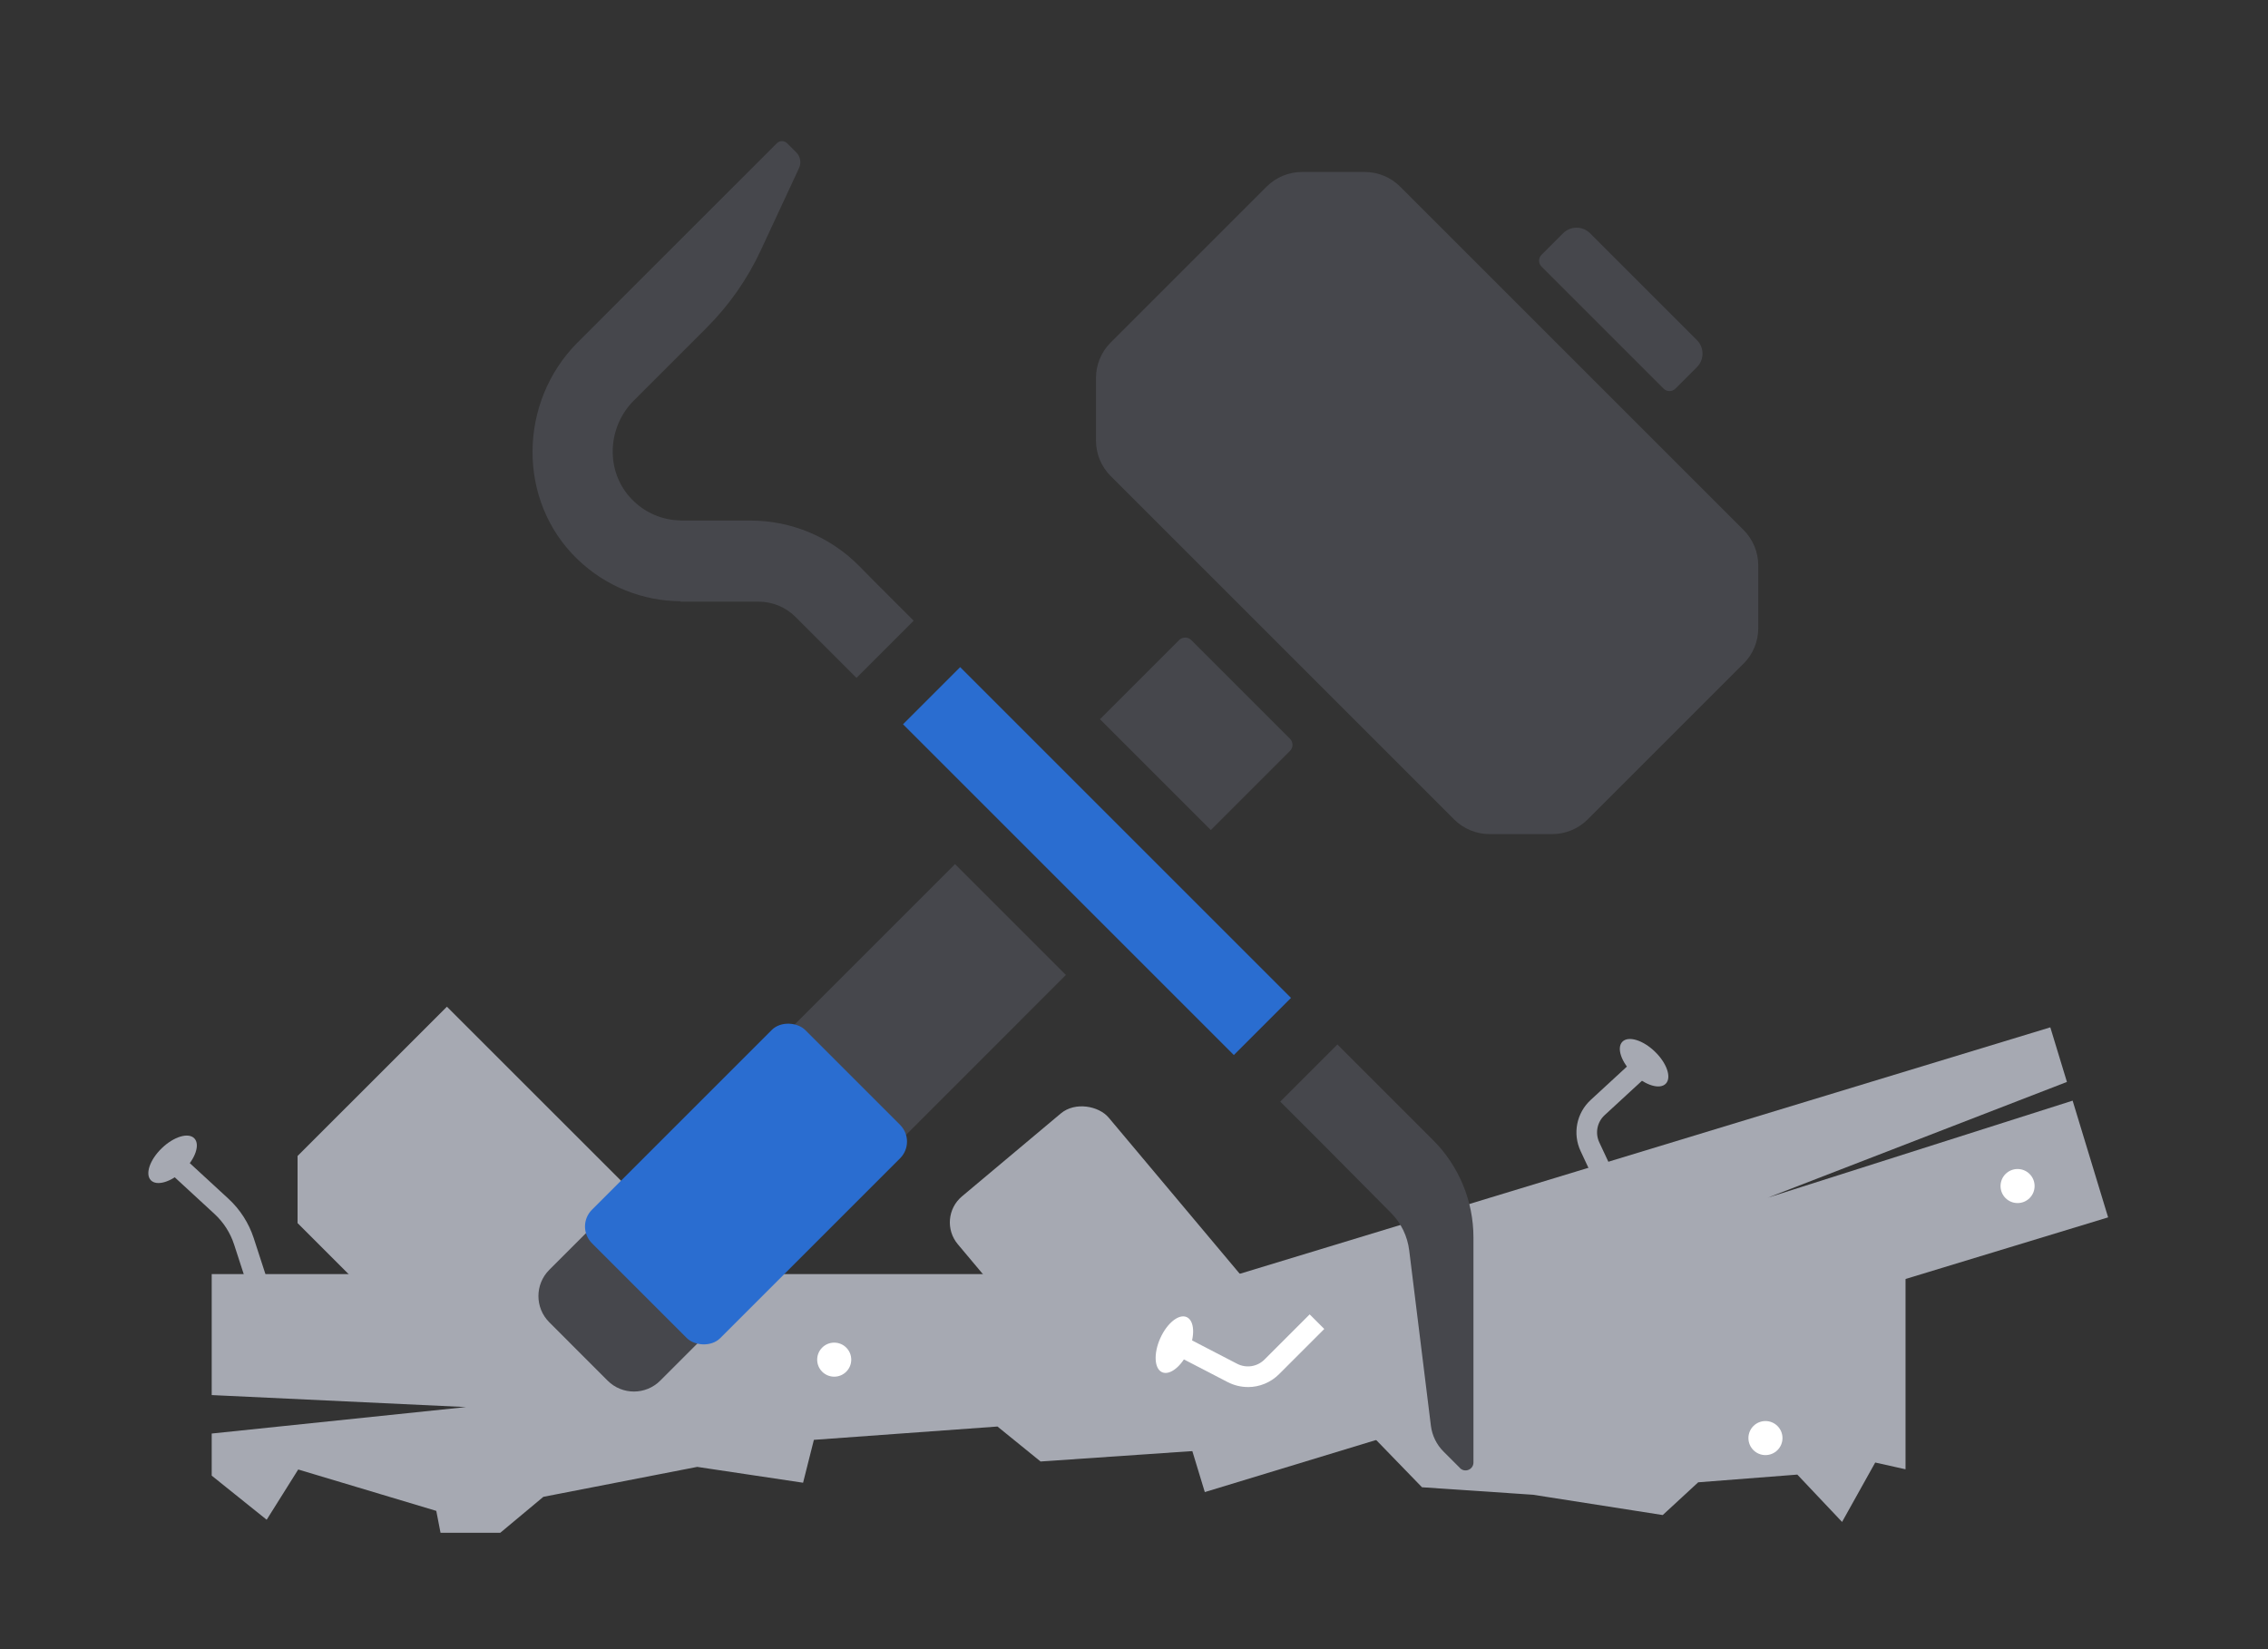<?xml version="1.0" encoding="UTF-8"?>
<svg id="Layer_1" data-name="Layer 1" xmlns="http://www.w3.org/2000/svg" viewBox="0 0 550 400">
  <rect x="0" y="0" width="550" height="400" fill="#333333" stroke="none"/>
  <defs>
    <style>
      .cls-1 {
        fill: #46474c;
      }

      .cls-2 {
        fill: #2a6dd0;
      }

      .cls-3 {
        fill: #a6a9b2;
      }

      .cls-4 {
        fill: #fff;
      }
    </style>
  </defs>
  <path class="cls-1" d="M422.8,160.97l-37.77,37.77c-2.28,2.28-5.38,3.57-8.61,3.57h-15.18c-3.23,0-6.33-1.28-8.62-3.57l-83.27-83.27c-2.29-2.29-3.57-5.39-3.57-8.62v-15.17c0-3.23,1.29-6.33,3.57-8.61l37.79-37.79c2.29-2.29,5.39-3.57,8.62-3.57h15.18c3.23,0,6.33,1.28,8.62,3.57l83.26,83.26c2.29,2.29,3.57,5.39,3.57,8.62v15.19c0,3.23-1.28,6.33-3.57,8.62Z"/>
  <path class="cls-1" d="M375.26,67.48h36.66c2.55,0,4.63,2.07,4.63,4.63v7.39c0,1.12-.91,2.02-2.02,2.02h-41.87c-1.12,0-2.02-.91-2.02-2.02v-7.39c0-2.55,2.07-4.63,4.63-4.63Z" transform="translate(167.96 -256.49) rotate(45)"/>
  <polygon class="cls-3" points="462.1 309.03 462.1 356.37 454.75 354.73 446.71 369.14 435.86 357.66 411.82 359.53 403.22 367.47 371.79 362.55 344.84 360.73 333.39 348.92 252.34 354.48 241.89 346 197.37 349.23 194.75 359.63 169.08 355.79 131.77 363.05 121.32 371.77 106.83 371.77 105.8 366.46 72.32 356.42 64.67 368.61 51.34 357.91 51.34 347.7 113.01 341.28 51.34 338.37 51.34 309.03 462.1 309.03"/>
  <polygon class="cls-3" points="511.23 295.27 292.17 361.9 278.15 315.8 497.21 249.18 501.24 262.42 428.7 290.49 502.62 266.96 511.23 295.27"/>
  <rect class="cls-3" x="244.76" y="271.59" width="47.77" height="72.73" rx="8.24" ry="8.24" transform="translate(-135.1 244.75) rotate(-40)"/>
  <polygon class="cls-3" points="158.68 294.46 114.32 338.82 72.16 296.66 72.16 280.38 108.38 244.17 158.68 294.46"/>
  <path class="cls-1" d="M221.57,150.55l-13.8,13.8-.07.07-14.78-14.78c-2.37-2.38-5.59-3.7-8.95-3.71h-18.95v-.1c-9.02-.07-18.02-3.47-25-10.21-14.7-14.18-14.34-38.17.1-52.61l48.26-48.25c.69-.7,1.82-.7,2.51,0l2.22,2.21c.99,1,1.26,2.51.67,3.78-1.85,4-5.98,12.86-9.31,20.01-3.24,6.96-7.67,13.29-13.1,18.72-7.57,7.57-17.64,17.64-17.64,17.64-6.57,6.57-6.97,17.33-.5,23.99,3.23,3.34,7.5,5.05,11.79,5.12v.03h16.98c9.95,0,19.49,4.01,26.45,11.12,1.99,2.01,3.44,3.49,3.44,3.49l9.68,9.68Z"/>
  <path class="cls-1" d="M354.05,356.06l-4-4c-1.68-1.68-2.75-3.88-3.05-6.24l-5.26-42.54c-.42-3.44-1.97-6.64-4.41-9.09l-16.66-16.8h0s-3.84-3.85-10.2-10.2l13.86-13.86,23.21,23.21c6.26,6.26,9.78,14.76,9.78,23.61v54.57c0,1.71-2.06,2.57-3.27,1.36Z"/>
  <path class="cls-1" d="M231.6,209.59l26.89,26.89-98.39,98.4c-3.52,3.51-9.22,3.51-12.74,0l-14.15-14.16c-3.52-3.51-3.52-9.22,0-12.73l98.39-98.4Z"/>
  <path class="cls-1" d="M312.82,182.15l-19.18,19.18-26.89-26.89,19.18-19.18c.82-.82,2.15-.82,2.97,0l23.92,23.92c.82.82.82,2.15,0,2.97Z"/>
  <rect class="cls-2" x="144.34" y="265.17" width="73.14" height="44.02" rx="5.74" ry="5.74" transform="translate(-150.08 212.04) rotate(-45)"/>
  <rect class="cls-2" x="256.23" y="152.13" width="19.6" height="113.46" transform="translate(-69.77 249.28) rotate(-45)"/>
  <circle class="cls-4" cx="489.27" cy="287.67" r="4.13"/>
  <circle class="cls-4" cx="202.3" cy="329.78" r="4.13"/>
  <circle class="cls-4" cx="428.13" cy="348.8" r="4.13"/>
  <path class="cls-4" d="M302.63,336.42c-1.68,0-3.37-.4-4.94-1.21l-13.56-7.03,2.3-4.44,13.56,7.03c2.22,1.15,4.9.74,6.67-1.03l10.94-10.94,3.54,3.54-10.94,10.94c-2.07,2.07-4.79,3.15-7.56,3.15Z"/>
  <ellipse class="cls-4" cx="284.78" cy="326.12" rx="7.32" ry="3.76" transform="translate(-128.94 453.73) rotate(-66.01)"/>
  <path class="cls-3" d="M389.86,293.22l-6.55-14.01c-1.99-4.25-1-9.24,2.44-12.42l11.23-10.35,3.39,3.68-11.23,10.35c-1.84,1.69-2.36,4.36-1.3,6.62l6.55,14.01-4.53,2.12Z"/>
  <ellipse class="cls-3" cx="398.7" cy="257.76" rx="3.76" ry="7.32" transform="translate(-63.53 366.15) rotate(-46.08)"/>
  <path class="cls-3" d="M64.34,325.13l-7.57-23.28c-.92-2.84-2.57-5.4-4.76-7.42l-11.82-10.89,3.39-3.68,11.82,10.89c2.82,2.6,4.94,5.9,6.13,9.55l7.57,23.28-4.75,1.55Z"/>
  <ellipse class="cls-3" cx="41.85" cy="281.18" rx="7.32" ry="3.76" transform="translate(-183.33 107.68) rotate(-43.92)"/>
</svg>